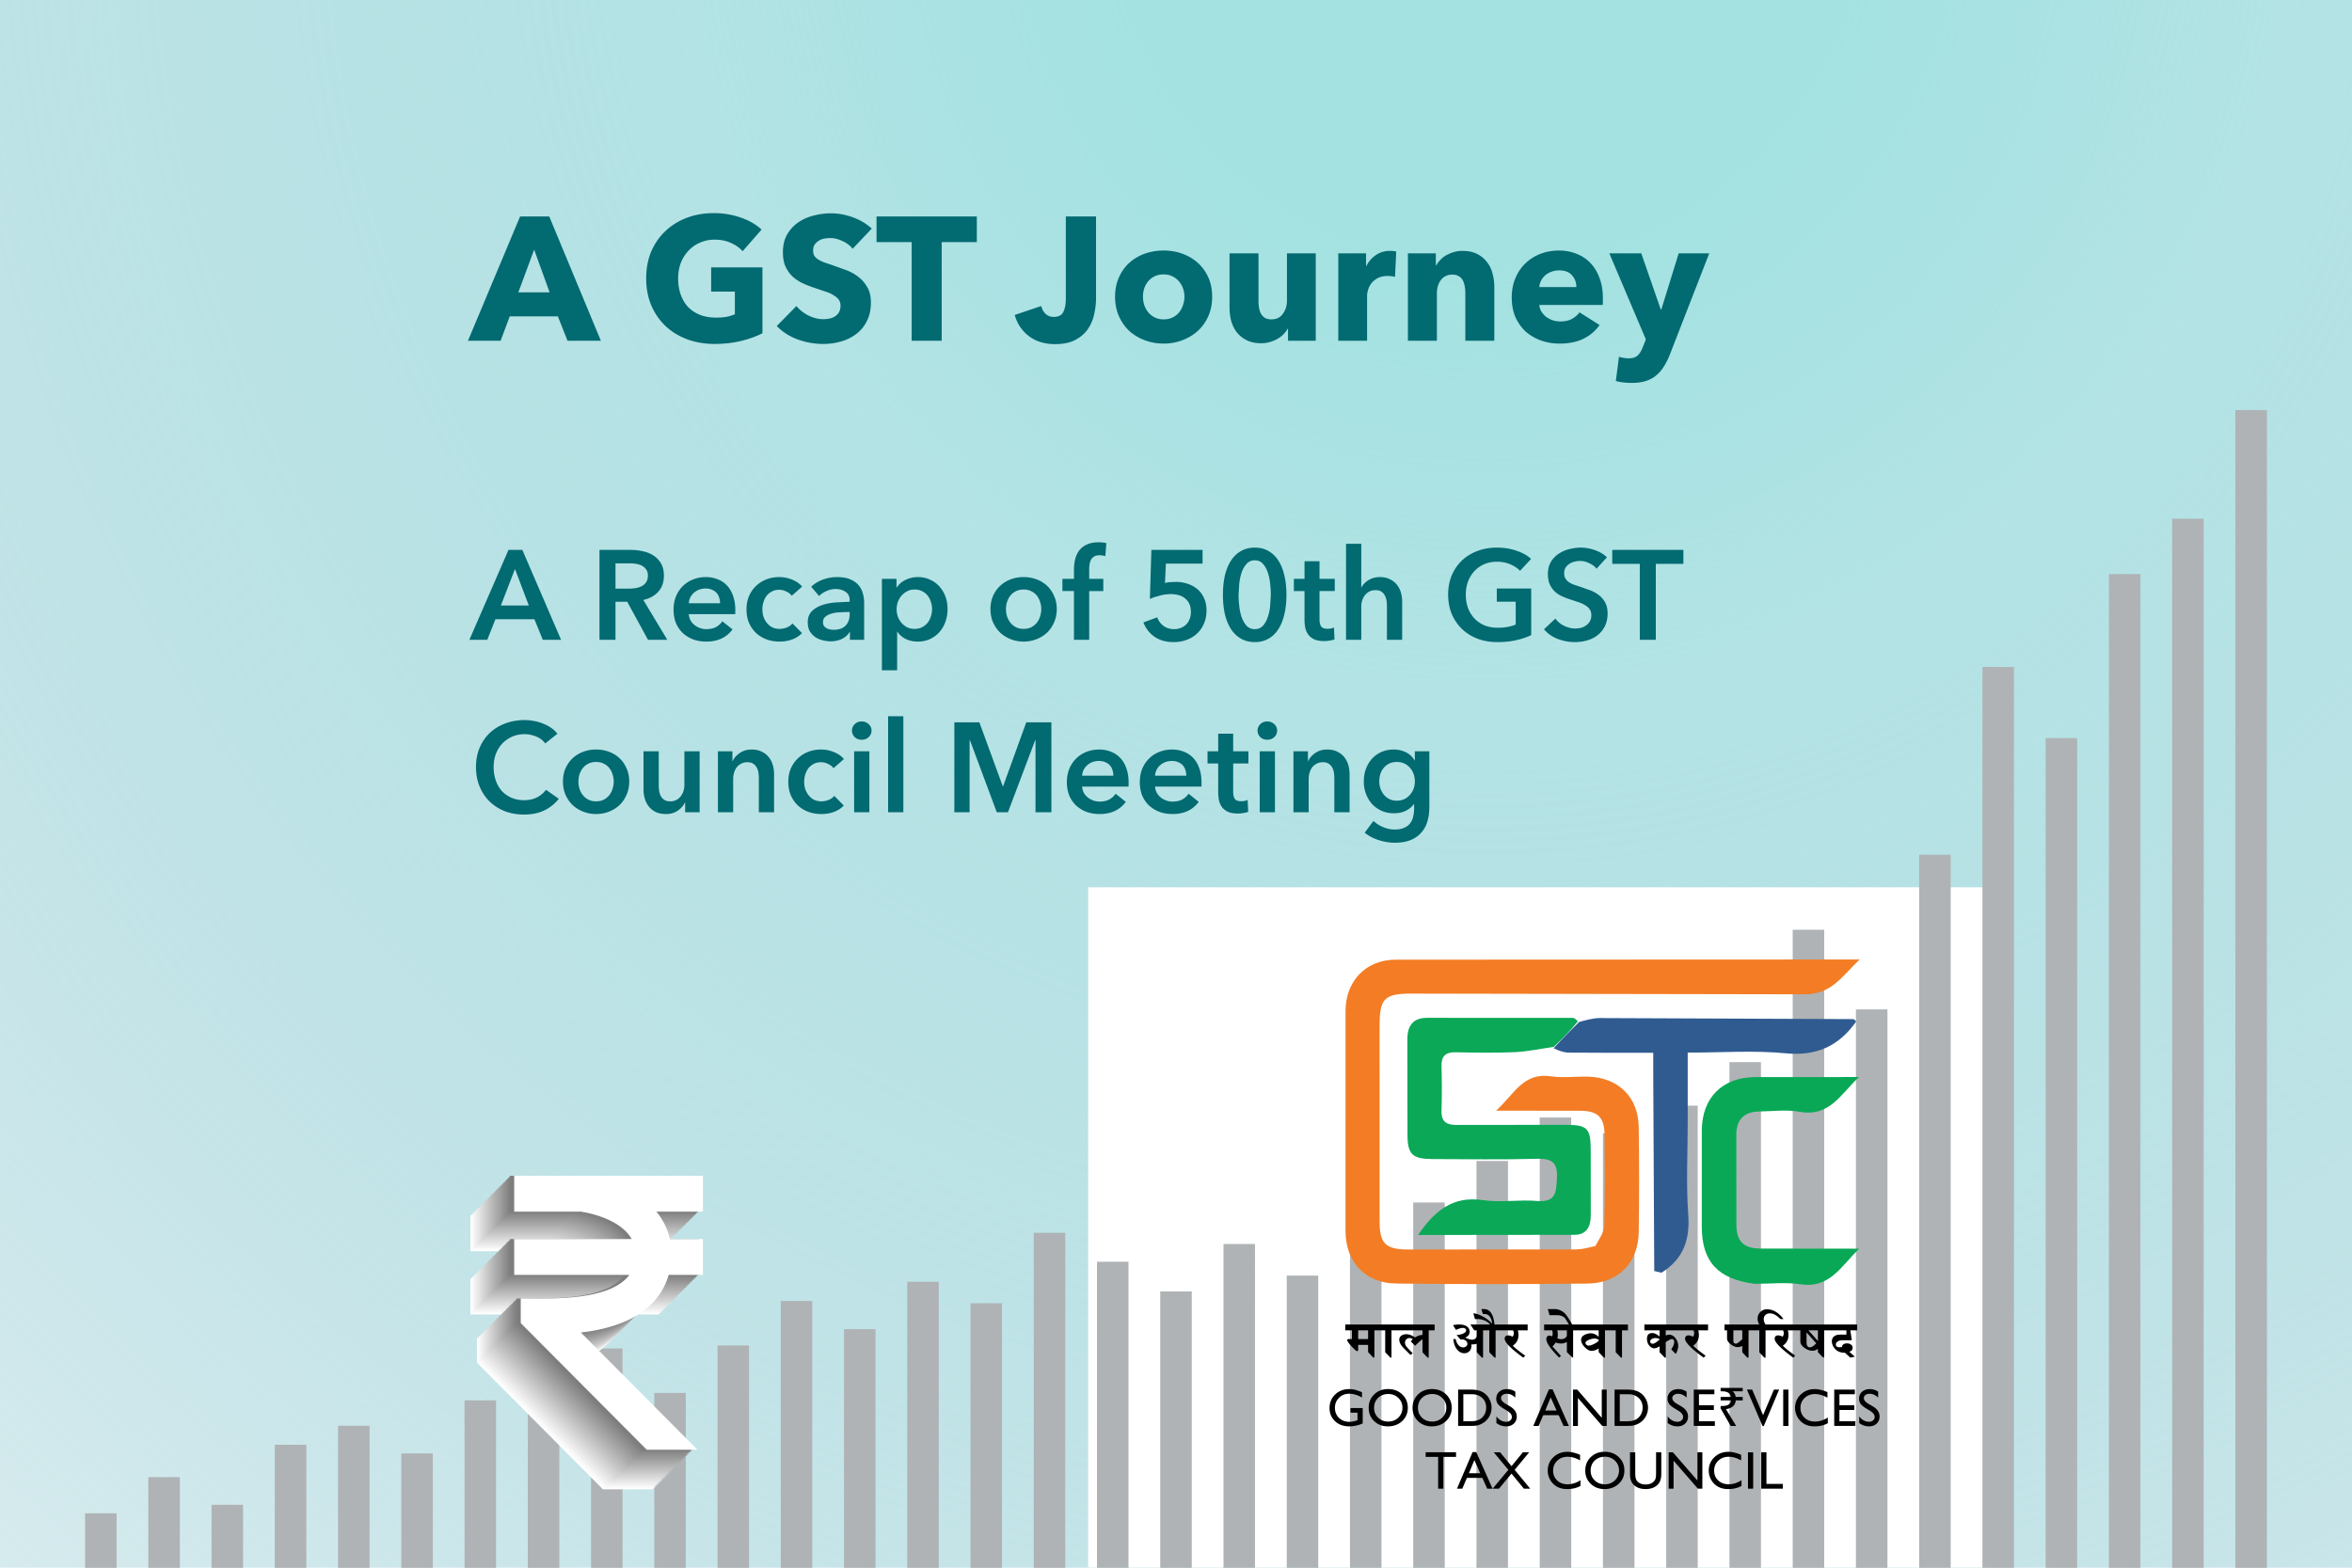 <svg xmlns="http://www.w3.org/2000/svg" xmlns:xlink="http://www.w3.org/1999/xlink" width="750" height="500" fill="none" xmlns:v="https://vecta.io/nano"><g clip-path="url(#C)"><path fill="#fff" d="M0 0h750v500H0z"/><path d="M750 0H0V500H750V0Z" fill="url(#B)"/><g filter="url(#A)"><path fill="#fff" d="M347 283h288v220H347z"/></g><g style="mix-blend-mode:color-burn" fill="#afb3b5"><path d="M37.179 482.658H27.131v17.373h10.048v-17.373zm20.167-11.539H47.298v28.913h10.048v-28.913zm20.168 8.824H67.466v20.09h10.048v-20.09zm20.167-19.146H87.633v39.235h10.048v-39.235zm20.167-6.065H107.8v45.3h10.048v-45.3zm20.168 8.825h-10.048v36.476h10.048v-36.476zm20.167-16.942h-10.048v53.416h10.048v-53.416zm20.167-8.898h-10.047v62.316h10.047v-62.316zm20.167-7.645H188.47v69.959h10.047v-69.959zm20.168 14.182h-10.048v55.778h10.048v-55.778zm20.167-15.125h-10.047v70.903h10.047v-70.903zm20.168-14.182h-10.048v85.084h10.048v-85.084zm20.168 8.981H269.14v76.103h10.048v-76.103zm20.167-15.125h-10.048v91.23h10.048v-91.23zm20.167 6.853h-10.048v84.375h10.048v-84.375zm20.168-22.453h-10.048v106.829h10.048V393.203zm20.167 9.219h-10.048v97.61h10.048v-97.61zm20.167 9.453h-10.048v88.156h10.048v-88.156zm20.167-15.125h-10.047v103.282h10.047V396.75zm20.168 10.084h-10.048v93.198h10.048v-93.198zm20.167-11.977h-10.047v105.174h10.047V394.857zm20.167-11.343h-10.047v116.517h10.047V383.514zm20.168-13.235h-10.048v129.753h10.048V370.279zm20.167-13.865H490.98v143.619h10.048V356.414zm20.168 5.041h-10.048v138.577h10.048V361.455zm20.167-8.824h-10.048v147.4h10.048v-147.4zm20.167-13.865h-10.048v161.265h10.048V338.766zm20.168-42.227H571.65v203.492h10.048V296.539zm20.167 25.406h-10.048v178.087h10.048V321.945zm20.168-49.355h-10.048v227.442h10.048V272.59zm20.167-59.873h-10.048v287.316H642.2V212.717zm20.167 22.687h-10.048v264.627h10.048V235.404zm20.168-52.31h-10.048v316.937h10.048V183.094zm20.167-17.647h-10.048v334.585h10.048V165.447zm20.168-34.664h-10.048v369.249h10.048V130.783z"/></g><path d="M508.717 397.418c1.24-2.322 2.787-4.375 2.843-6.467.262-9.732.183-19.476.08-29.215-.058-5.387-2.141-7.406-7.659-7.472l-26.9-.026c5.826-5.325 8.666-12.256 17.428-10.962 3.884.574 7.924.009 11.889.115 9.584.256 15.985 6.439 16.147 15.964.191 11.179.162 22.366.012 33.546-.131 9.78-6.431 16.368-16.297 16.48-20.378.23-40.762.249-61.139-.015-9.8-.127-16.027-6.882-16.058-16.692l.005-70.34c.04-9.422 6.503-16.228 15.922-16.253l148.01-.062c-5.776 5.478-8.95 11.215-17.831 11.107l-124.986-.223c-8.793.001-10.264 1.501-10.266 10.417l.006 62.224c.007 7.055 1.882 8.954 9.019 8.972l53.566-.024c1.944-.007 3.886-.536 6.209-1.074z" fill="#f37c24"/><path d="M495.491 333.882c-4.145.588-8.275 1.498-12.437 1.689-6.297.289-12.618.162-18.926.046-3.244-.06-4.557 1.279-4.463 4.508.135 4.683.153 9.377-.003 14.059-.12 3.627 1.601 4.641 4.953 4.607l34.614-.038c6.876.013 7.976 1.07 8.011 7.739l.019 21.093c.022 3.565-1.313 6.223-5.131 6.251l-49.939.053c5.239-7.642 10.997-12.553 20.669-11.111 5.644.841 11.549-.236 17.275.26 5.974.519 6.096-2.697 6.342-7.208.287-5.248-1.751-6.385-6.557-6.249-10.989.311-21.992.119-32.989.09-6.58-.017-8.088-1.449-8.116-7.789l-.038-30.287c-.035-4.366 1.738-6.956 6.282-6.968l46.512.022c.461.001.922.424 1.584 1.094-2.42 3.009-5.041 5.574-7.662 8.139z" fill="#0aa857"/><path d="M495.434 334.325c2.678-3.009 5.299-5.574 8.136-8.396 2.326-.596 4.435-1.222 6.545-1.226l80.913.332c.558.332.853.71.853.71-.088.157-.161.325-.267.47-5.513 7.544-12.513 10.653-22.19 9.724-10.137-.974-20.441-.218-31.25-.218v21.939c0 9.911-.54 19.861.17 29.722.571 7.927-1.442 14.033-8.487 18.527-1.149-.217-1.753-.372-2.357-.526l-.321-62.656-.001-6.958c-9.333 0-18.12.05-26.905-.045-1.635-.018-3.264-.622-4.839-1.399z" fill="#305b91"/><path d="M559.553 409.464c-11.79-1.496-16.858-7.079-16.895-18.181l.013-30.831c.093-10.36 6.558-16.835 16.904-16.925l33.199-.02c-5.988 5.694-9.449 12.776-18.85 11.094-4.192-.75-8.632-.171-12.958-.102-4.832.076-7.29 2.606-7.299 7.439l.023 28.667c.059 5.329 2.254 7.55 7.606 7.612l31.558.034c-5.967 5.813-9.447 12.786-18.771 11.35-4.579-.706-9.356-.125-14.53-.137z" fill="#09a856"/><g fill="#000"><path d="M440.148 422.44v1.868h-1.884v8.666h-.374l-1.635-1.727v-2.299h-3.163v1.519c0 .304-.113.456-.34.456-.255-.005-.844-.509-1.768-1.51s-1.389-1.672-1.395-2.009c0-.216.189-.324.565-.324h.954v-2.772h-2.125v-1.868h11.165zm-3.893 1.868h-3.163v2.772h3.163v-2.772zm9.347-1.868v1.868h-1.893v8.699h-.324l-1.677-1.727v-6.972h-1.734v-1.868h5.628zm11.87 0v1.868h-1.893v8.682h-.357l-1.627-1.693v-4.167c-.537.354-1.314 1.051-2.332 2.092l-1.411-1.411.664-.665c-.321-.26-.667-.39-1.038-.39a1.42 1.42 0 0 0-1.029.432c-.288.288-.432.631-.432 1.029.006.255.08.548.224.88s.891 1.168 2.241 2.524l-.713.523-1.959-1.968c-.604-.603-1.024-1.137-1.262-1.602-.233-.47-.349-.905-.349-1.303 0-.52.213-.938.639-1.253.426-.321.972-.482 1.636-.482.83 0 1.748.34 2.755 1.021.836-.526 1.625-.788 2.366-.788v-1.461h-8.176v-1.868h12.053zm21.324 0v1.868h-1.884v8.699h-.324l-1.685-1.727v-6.972h-1.984v8.699h-.381l-1.627-1.727v-2.689c-.454.138-1.032.207-1.735.207a3.84 3.84 0 0 1 .025.424c0 .73-.216 1.308-.648 1.735-.426.426-.96.641-1.602.647-.896 0-1.677-.407-2.341-1.22-.658-.819-1.051-1.92-1.178-3.304h.763c.139.791.429 1.431.872 1.918s.941.733 1.494.738a1.5 1.5 0 0 0 .955-.332c.271-.221.404-.473.398-.755.006-.426-.16-.772-.498-1.038-.332-.271-.75-.406-1.253-.406-.144 0-.291.011-.44.033l-1.254-1.453c.941-.066 1.685-.238 2.233-.514s.822-.598.822-.963c0-.211-.094-.393-.282-.548s-.44-.233-.756-.233c-.575 0-1.306.216-2.191.648l-.955-1.494c.443-.161 1.107-.241 1.993-.241 1.034 0 1.842.207 2.423.622.587.416.877.972.872 1.669 0 .869-.47 1.5-1.411 1.893.99.442 1.693.664 2.108.664.498 0 .886-.125 1.162-.374.283-.254.424-.595.424-1.021v-1.585h-.797l-1.245-1.868h6.325c-1.074-1.162-2.468-1.743-4.184-1.743l-.672.033-.523-1.876c.946.105 1.981.465 3.104 1.079 1.129.614 2.103 1.37 2.922 2.266-.293-2.069-1.106-3.104-2.44-3.104-.205 0-.387.011-.548.033l-.465-1.602h.847c1.892 0 2.996 1.638 3.312 4.914h2.249zm8.343 0v1.868h-3.13c.133.464.199.965.199 1.502 0 1.455-.605 2.587-1.817 3.395.868.852 2.191 1.912 3.967 3.179l-.63.623c-3.946-2.878-5.919-4.881-5.919-6.01 0-.725.374-1.087 1.121-1.087.365 0 .841.141 1.427.423.238-.409.357-.783.357-1.121 0-.265-.077-.567-.232-.904h-3.86v-1.868h8.517zm16.377 0v1.868h-1.884v8.649h-.257l-1.735-1.71v-3.229c-.681.327-1.287.49-1.818.49-.559 0-1.148-.108-1.768-.324-.194.354-.529.769-1.005 1.245l2.723 3.055-.614.49c-2.717-2.734-4.076-4.699-4.076-5.894 0-.321.091-.584.274-.788.188-.211.407-.316.656-.316.243 0 .561.08.954.241.1-.388.15-.717.15-.988s-.05-.578-.15-.921h-2.581v-1.868h7.927l-1.237-1.992c-.188-.255-.509-.482-.963-.681s-1.004-.299-1.652-.299h-2.349l-.548-1.942h2.408c.431 0 .935.122 1.51.365s1.093.587 1.553 1.046 1.225 1.621 2.299 3.503h2.183zm-3.876 3.685v-1.817h-3.072c.122.476.183.935.183 1.378 0 .398-.05.783-.149 1.153.437.183.849.274 1.236.274.803 0 1.403-.329 1.802-.988zm14.036-3.685v1.868h-1.884v8.699h-.357l-1.652-1.777v-1.153c-.752.509-1.513.763-2.283.763-.697 0-1.424-.398-2.183-1.195-.752-.802-1.129-1.566-1.129-2.291 0-.659.327-1.173.98-1.544a4.26 4.26 0 0 1 2.15-.564c.835 0 1.657.373 2.465 1.12v-2.058h-6.441v-1.868h10.334zm-3.893 5.171v-.323c-.454-.249-.896-.374-1.328-.374-.509-.005-1.115.138-1.818.432s-1.054.6-1.054.921c0 .205.091.407.274.606a.92.92 0 0 0 .697.299c.46 0 1.041-.174 1.743-.523.709-.349 1.204-.695 1.486-1.038zm9.33-5.171v1.868h-1.892v8.699h-.324l-1.677-1.727v-6.972h-1.735v-1.868h5.628zm17.208 0v1.868h-5.113v1.651a2.14 2.14 0 0 1 1.037-.257c.819 0 1.505.382 2.059 1.146s.83 1.56.83 2.39c0 .869-.26 1.732-.78 2.59l-1.428-1.469c.625-.908.938-1.682.938-2.324s-.258-.955-.772-.955c-.305 0-.933.318-1.884.955v4.988h-.341l-1.668-1.743v-1.884c-.692.426-1.251.639-1.677.639-.592 0-1.129-.29-1.61-.871s-.723-1.298-.723-2.15c0-1.234.562-1.851 1.686-1.851.697 0 1.472.373 2.324 1.12v-1.975h-4.84v-1.868h11.962zm-7.122 4.781v-.158c-.487-.204-.916-.307-1.287-.307-.426 0-.816.097-1.17.291s-.532.47-.532.83c0 .194.072.36.216.498.15.133.332.199.548.199.526 0 1.267-.451 2.225-1.353zm15.464-4.781v1.868h-3.129c.133.464.199.965.199 1.502 0 1.455-.606 2.587-1.818 3.395.869.852 2.191 1.912 3.968 3.179l-.631.623c-3.946-2.878-5.919-4.881-5.919-6.01 0-.725.374-1.087 1.121-1.087.365 0 .841.141 1.428.423.238-.409.357-.783.357-1.121 0-.265-.078-.567-.233-.904h-3.86v-1.868h8.517zm14.8 0v1.868h-1.892v8.699h-.39l-1.611-1.71v-2.026c-.448.25-.918.374-1.411.374-.736 0-1.491-.299-2.266-.896-.775-.604-1.165-1.21-1.17-1.818v-2.623h-.814v-1.868h9.554zm-3.893 4.69v-2.822h-2.839v3.229c0 .669.266 1.004.797 1.004.139 0 .307-.05.507-.149s.711-.521 1.535-1.262zm9.33-4.69v1.868h-1.909v8.699h-.39l-1.594-1.694v-7.005h-1.735v-1.868h1.735c-.365-.603-.548-1.22-.548-1.851.006-.83.291-1.536.855-2.117s1.27-.88 2.117-.88c1.954 0 3.722 1.038 5.304 3.113h-1.012c-1.168-1.217-2.275-1.823-3.321-1.818-.597 0-1.079.169-1.444.507s-.54.774-.54 1.311c0 .581.191 1.159.573 1.735h1.909zm8.334 0v1.868h-3.129c.133.464.199.965.199 1.502 0 1.455-.606 2.587-1.818 3.395.869.852 2.192 1.912 3.968 3.179l-.631.623c-3.945-2.878-5.918-4.881-5.918-6.01 0-.725.373-1.087 1.12-1.087.366 0 .842.141 1.428.423.238-.409.357-.783.357-1.121 0-.265-.077-.567-.232-.904h-3.86v-1.868h8.516zm10.335 0v1.868h-1.868v8.632h-.373l-1.636-1.66v-1.054c-.603.387-1.178.581-1.726.581-.83 0-1.685-.307-2.565-.921-.874-.62-1.312-1.317-1.312-2.092v-3.486h-1.037v-1.868h10.517zm-3.877 1.868h-3.021l3.021 3.386v-3.386zm-.539 4.117l-3.08-3.453v3.195c0 1.035.363 1.553 1.088 1.553.547 0 1.212-.432 1.992-1.295zm13.065-5.985v1.868h-2.183l.465 3.162h-3.063c-.559 0-1.038.127-1.436.382-.393.249-.589.559-.589.93 0 .608.381.913 1.145.913.249 0 .526-.033.83-.1 0-.337.141-.611.424-.822s.666-.315 1.137-.315c.548 0 .988.138 1.32.415.337.271.506.592.506.963 0 .625-.351 1.057-1.054 1.295l1.751 1.577-1.436.299-1.726-1.561c-1.356 0-2.391-.393-3.105-1.178-.708-.792-1.062-1.622-1.062-2.491 0-.625.224-1.131.672-1.519s1.074-.589 1.876-.589h2.092v-1.361h-5.387v-1.868h8.823z"/><path d="M430.642 449.08h3.893v4.914c-1.428.62-2.844.93-4.25.93-1.92 0-3.456-.559-4.607-1.677-1.145-1.123-1.718-2.507-1.718-4.15 0-1.732.595-3.174 1.785-4.325s2.681-1.727 4.474-1.727a7.77 7.77 0 0 1 1.859.216c.587.139 1.328.396 2.225.772v1.694c-1.384-.803-2.756-1.204-4.117-1.204-1.268 0-2.336.432-3.205 1.295s-1.303 1.923-1.303 3.179c0 1.317.435 2.393 1.303 3.229s1.987 1.253 3.354 1.253c.664 0 1.458-.152 2.382-.456l.158-.05v-2.415h-2.233v-1.478zm12.011-6.051c1.793 0 3.285.567 4.474 1.701 1.196 1.135 1.793 2.557 1.793 4.267s-.603 3.127-1.809 4.25c-1.201 1.118-2.717 1.677-4.549 1.677-1.749 0-3.207-.559-4.374-1.677s-1.744-2.529-1.744-4.217c0-1.732.587-3.165 1.76-4.3s2.656-1.701 4.449-1.701zm.067 1.577c-1.328 0-2.421.415-3.279 1.245-.852.83-1.278 1.89-1.278 3.179 0 1.251.428 2.291 1.286 3.121s1.932 1.245 3.221 1.245c1.295 0 2.374-.423 3.237-1.27.869-.846 1.303-1.9 1.303-3.162 0-1.229-.434-2.261-1.303-3.096-.863-.841-1.926-1.262-3.187-1.262zm13.928-1.577c1.793 0 3.285.567 4.475 1.701s1.793 2.557 1.793 4.267-.604 3.127-1.81 4.25-2.717 1.677-4.549 1.677c-1.749 0-3.207-.559-4.374-1.677-1.162-1.123-1.744-2.529-1.744-4.217 0-1.732.587-3.165 1.76-4.3s2.656-1.701 4.449-1.701zm.067 1.577c-1.328 0-2.421.415-3.279 1.245-.852.83-1.278 1.89-1.278 3.179 0 1.251.429 2.291 1.286 3.121s1.932 1.245 3.221 1.245c1.295 0 2.374-.423 3.237-1.27.869-.846 1.304-1.9 1.304-3.162a4.12 4.12 0 0 0-1.304-3.096c-.863-.841-1.925-1.262-3.187-1.262zm8.251 10.168v-11.579h3.909c1.578 0 2.826.238 3.744.714a5.33 5.33 0 0 1 2.192 2.083c.542.919.813 1.92.813 3.005 0 .775-.149 1.516-.448 2.225a5.61 5.61 0 0 1-1.279 1.867c-.564.554-1.22.972-1.967 1.254a6.03 6.03 0 0 1-1.203.348c-.366.056-1.063.083-2.092.083h-3.669zm3.735-10.102h-2.075v8.625h2.125c.83 0 1.475-.055 1.934-.166s.841-.26 1.146-.432c.309-.177.592-.393.846-.647.819-.83 1.229-1.879 1.229-3.146 0-1.245-.421-2.261-1.262-3.047a4.01 4.01 0 0 0-1.071-.722c-.398-.188-.777-.312-1.137-.373s-.938-.092-1.735-.092zm11.87 5.255l-1.261-.764c-.792-.481-1.356-.955-1.694-1.419-.332-.471-.498-1.01-.498-1.619 0-.913.316-1.655.946-2.225.637-.57 1.461-.855 2.474-.855.969 0 1.857.272 2.665.814v1.884c-.836-.802-1.735-1.203-2.698-1.203-.542 0-.988.127-1.337.381s-.522.57-.522.963c0 .349.127.675.381.98s.667.622 1.237.954l1.27.747c1.417.842 2.125 1.915 2.125 3.221 0 .93-.312 1.685-.938 2.266-.62.581-1.428.872-2.424.872a5.11 5.11 0 0 1-3.129-1.054v-2.109c.896 1.135 1.934 1.702 3.113 1.702.52 0 .952-.144 1.295-.432s.523-.658.523-1.095c0-.709-.509-1.378-1.528-2.009zm13.348-6.799h1.17l5.188 11.663h-1.701l-1.544-3.437h-4.931l-1.461 3.437h-1.702l4.981-11.663zm2.432 6.749l-1.868-4.2-1.734 4.2h3.602zm14.419-6.682h1.577v11.596h-1.428l-7.753-8.923v8.923h-1.561v-11.596h1.345l7.82 8.998v-8.998zm4.084 11.579v-11.579h3.909c1.577 0 2.825.238 3.744.714.918.47 1.649 1.165 2.191 2.083a5.8 5.8 0 0 1 .814 3.005c0 .775-.15 1.516-.449 2.225a5.59 5.59 0 0 1-1.278 1.867c-.564.554-1.22.972-1.967 1.254-.437.171-.839.288-1.204.348s-1.062.083-2.092.083h-3.668zm3.735-10.102h-2.075v8.625h2.125c.83 0 1.474-.055 1.934-.166s.841-.26 1.145-.432a4.02 4.02 0 0 0 .847-.647c.819-.83 1.228-1.879 1.228-3.146 0-1.245-.42-2.261-1.261-3.047a4.01 4.01 0 0 0-1.071-.722 4.42 4.42 0 0 0-1.137-.373c-.36-.061-.938-.092-1.735-.092zm16.601 5.255l-1.261-.764c-.792-.481-1.356-.955-1.694-1.419-.332-.471-.498-1.01-.498-1.619 0-.913.316-1.655.947-2.225.636-.57 1.461-.855 2.473-.855.969 0 1.857.272 2.665.814v1.884c-.836-.802-1.735-1.203-2.698-1.203-.542 0-.988.127-1.336.381s-.523.57-.523.963c0 .349.127.675.381.98s.667.622 1.237.954l1.27.747c1.417.842 2.125 1.915 2.125 3.221 0 .93-.312 1.685-.938 2.266-.619.581-1.427.872-2.423.872-1.146 0-2.189-.352-3.13-1.054v-2.109c.897 1.135 1.934 1.702 3.113 1.702.52 0 .952-.144 1.295-.432s.523-.658.523-1.095c0-.709-.509-1.378-1.528-2.009zm4.914-6.732h6.575v1.477h-4.914v3.536h4.748v1.486h-4.748v3.603h5.071v1.477h-6.732v-11.579zm11.778 11.596l-3.213-5.61v-.748h.374c.601 0 1.105-.057 1.513-.17.42-.113.748-.3.986-.561s.38-.618.425-1.071h-3.298v-1.088h3.281c-.079-.419-.238-.759-.476-1.02-.238-.272-.561-.47-.969-.595-.396-.125-.884-.187-1.462-.187h-.374v-1.088h7.038v1.088h-3.213a2.78 2.78 0 0 1 .646.765 2.65 2.65 0 0 1 .323 1.037h2.244v1.088h-2.21c-.079.827-.396 1.473-.952 1.938-.544.453-1.269.742-2.176.867l3.247 5.355h-1.734zm13.789-11.596h1.652l-4.898 11.646h-.373l-4.997-11.646h1.668l3.486 8.143 3.462-8.143zm2.955 0h1.66v11.596h-1.66v-11.596zm14.228 8.907v1.826c-1.218.664-2.624.996-4.217.996-1.295 0-2.394-.26-3.296-.78s-1.616-1.237-2.141-2.15-.789-1.901-.789-2.964c0-1.688.601-3.107 1.801-4.258 1.207-1.151 2.693-1.727 4.458-1.727 1.217 0 2.57.319 4.059.955v1.785c-1.356-.775-2.681-1.162-3.976-1.162-1.328 0-2.432.42-3.312 1.261-.874.836-1.312 1.885-1.312 3.146 0 1.273.432 2.319 1.295 3.138s1.968 1.228 3.312 1.228c1.406 0 2.778-.431 4.118-1.294zm2.042-8.907h6.574v1.477h-4.914v3.536h4.748v1.486h-4.748v3.603h5.071v1.477h-6.731v-11.579zm11.372 6.732l-1.262-.764c-.791-.481-1.356-.955-1.694-1.419-.332-.471-.498-1.01-.498-1.619 0-.913.316-1.655.947-2.225.636-.57 1.461-.855 2.473-.855.969 0 1.857.272 2.665.814v1.884c-.836-.802-1.735-1.203-2.698-1.203-.542 0-.988.127-1.336.381s-.523.57-.523.963c0 .349.127.675.382.98s.666.622 1.236.954l1.27.747c1.417.842 2.125 1.915 2.125 3.221 0 .93-.312 1.685-.938 2.266-.619.581-1.427.872-2.423.872-1.146 0-2.189-.352-3.13-1.054v-2.109c.897 1.135 1.934 1.702 3.113 1.702.52 0 .952-.144 1.295-.432a1.37 1.37 0 0 0 .523-1.095c0-.709-.509-1.378-1.527-2.009zm-141.653 13.251h9.687v1.478h-4.043v10.135h-1.668v-10.135h-3.976v-1.478zm14.966-.05h1.17l5.188 11.663h-1.701l-1.544-3.437h-4.931l-1.461 3.437h-1.701l4.98-11.663zm2.432 6.749l-1.867-4.2-1.735 4.2h3.602zm13.597-6.682h2.009l-4.624 5.595 4.947 6.001h-2.008l-3.943-4.798-3.993 4.798h-2.025l4.997-6.001-4.64-5.595h2.025l3.636 4.424 3.619-4.424zm18.369 8.907v1.826c-1.217.664-2.623.996-4.216.996-1.295 0-2.394-.26-3.296-.78s-1.616-1.237-2.141-2.15-.789-1.901-.789-2.964c0-1.688.601-3.107 1.801-4.258 1.207-1.151 2.693-1.727 4.458-1.727 1.217 0 2.57.319 4.059.955v1.785c-1.356-.775-2.681-1.162-3.976-1.162-1.328 0-2.432.42-3.312 1.261-.874.836-1.312 1.885-1.312 3.146 0 1.273.432 2.319 1.295 3.138s1.968 1.228 3.312 1.228c1.406 0 2.778-.431 4.117-1.294zm7.737-9.073c1.793 0 3.284.567 4.474 1.701s1.793 2.557 1.793 4.267-.603 3.127-1.81 4.25c-1.201 1.118-2.717 1.677-4.548 1.677-1.749 0-3.207-.559-4.375-1.677-1.162-1.123-1.743-2.529-1.743-4.217 0-1.732.586-3.165 1.76-4.3s2.656-1.701 4.449-1.701zm.066 1.577c-1.328 0-2.421.415-3.279 1.245-.852.83-1.278 1.89-1.278 3.179 0 1.251.429 2.291 1.287 3.121s1.931 1.245 3.22 1.245c1.295 0 2.374-.423 3.238-1.27s1.303-1.9 1.303-3.162c0-1.229-.434-2.261-1.303-3.096-.864-.841-1.926-1.262-3.188-1.262zm16.303-1.411h1.668v6.582c0 .891-.066 1.564-.199 2.017-.127.454-.288.833-.481 1.138a3.57 3.57 0 0 1-.698.805c-.918.791-2.119 1.187-3.602 1.187-1.511 0-2.723-.393-3.636-1.179-.276-.243-.512-.515-.705-.813-.189-.305-.346-.675-.474-1.113-.121-.437-.182-1.123-.182-2.058v-6.566h1.668v6.582c0 1.091.125 1.849.374 2.275s.628.769 1.137 1.029 1.11.382 1.801.382c.985 0 1.788-.257 2.408-.772.326-.277.561-.603.705-.98s.216-1.021.216-1.934v-6.582zm13.182 0h1.577v11.596h-1.428l-7.753-8.923v8.923h-1.56v-11.596h1.344l7.82 8.998v-8.998zm14.061 8.907v1.826c-1.217.664-2.623.996-4.217.996-1.295 0-2.393-.26-3.295-.78s-1.616-1.237-2.142-2.15-.788-1.901-.788-2.964a5.66 5.66 0 0 1 1.801-4.258c1.206-1.151 2.692-1.727 4.458-1.727 1.217 0 2.57.319 4.059.955v1.785c-1.356-.775-2.682-1.162-3.976-1.162-1.329 0-2.433.42-3.312 1.261s-1.312 1.885-1.312 3.146c0 1.273.432 2.319 1.295 3.138s1.967 1.228 3.312 1.228c1.406 0 2.778-.431 4.117-1.294zm2.059-8.907h1.66v11.596h-1.66v-11.596zm4.233 0h1.66v10.085h5.221v1.511h-6.881v-11.596z"/></g><g fill="#026a71"><path d="M180.968 108.688l-3.08-7.785h-15.344l-2.912 7.785h-10.416l16.632-39.648h9.296l16.464 39.649h-10.64zm-10.64-29.064l-5.04 13.608h9.968l-4.928-13.608zm72.797 26.655c-1.942 1.008-4.219 1.83-6.832 2.465-2.576.634-5.395.952-8.456.952-3.174 0-6.104-.504-8.792-1.513-2.651-1.008-4.947-2.426-6.888-4.256-1.904-1.829-3.398-4.013-4.48-6.552-1.083-2.576-1.624-5.432-1.624-8.568 0-3.173.541-6.048 1.624-8.624 1.12-2.576 2.65-4.76 4.592-6.552 1.941-1.829 4.218-3.229 6.832-4.2s5.432-1.456 8.456-1.456c3.136 0 6.048.485 8.736 1.456 2.688.933 4.872 2.203 6.552 3.808l-6.048 6.888c-.934-1.083-2.166-1.96-3.696-2.632-1.531-.709-3.267-1.064-5.208-1.064-1.68 0-3.23.317-4.648.952-1.419.597-2.651 1.456-3.696 2.576-1.046 1.083-1.867 2.389-2.464 3.92-.56 1.493-.84 3.136-.84 4.928 0 1.829.261 3.509.784 5.04s1.288 2.856 2.296 3.976c1.045 1.083 2.314 1.941 3.808 2.576 1.53.598 3.266.897 5.208.897 1.12 0 2.184-.075 3.192-.225 1.008-.186 1.941-.466 2.8-.84v-7.224h-7.56V85.28h16.352v20.999zm28.759-26.935c-.822-1.045-1.904-1.867-3.248-2.464-1.307-.635-2.576-.952-3.808-.952-.635 0-1.288.056-1.96.168-.635.112-1.214.336-1.736.672-.523.299-.971.709-1.344 1.232-.336.485-.504 1.12-.504 1.904 0 .672.13 1.232.392 1.68.298.448.709.84 1.232 1.176.56.336 1.213.653 1.96.952l2.52.84 4.2 1.512c1.456.523 2.781 1.232 3.976 2.128s2.184 2.016 2.968 3.36c.784 1.307 1.176 2.949 1.176 4.928 0 2.277-.43 4.255-1.288 5.936-.822 1.643-1.942 3.006-3.36 4.088s-3.043 1.886-4.872 2.409-3.715.784-5.656.784c-2.838 0-5.582-.486-8.232-1.457-2.651-1.008-4.854-2.426-6.608-4.256l6.272-6.383c.97 1.195 2.24 2.203 3.808 3.023 1.605.784 3.192 1.176 4.76 1.176.709 0 1.4-.074 2.072-.224s1.25-.392 1.736-.728a3.57 3.57 0 0 0 1.232-1.343c.298-.56.448-1.232.448-2.016 0-.747-.187-1.381-.56-1.904s-.915-.989-1.624-1.4c-.672-.448-1.531-.84-2.576-1.176l-3.472-1.176a35.33 35.33 0 0 1-3.752-1.456 13.54 13.54 0 0 1-3.248-2.128c-.934-.896-1.699-1.96-2.296-3.192-.56-1.269-.84-2.8-.84-4.592 0-2.203.448-4.088 1.344-5.656s2.072-2.856 3.528-3.864 3.098-1.736 4.928-2.184a21.53 21.53 0 0 1 5.544-.728c2.24 0 4.517.411 6.832 1.232 2.352.821 4.405 2.035 6.16 3.64l-6.104 6.44zm28.399-2.128v31.472h-9.576V77.216h-11.2V69.04h31.976v8.176h-11.2zm49.219 17.92c0 1.568-.186 3.211-.56 4.928-.336 1.718-.989 3.304-1.96 4.76-.933 1.419-2.258 2.595-3.976 3.528-1.68.934-3.864 1.401-6.552 1.401-3.36 0-6.16-.859-8.4-2.577-2.24-1.754-3.733-3.994-4.48-6.719l8.456-2.856c.262 1.045.728 1.885 1.4 2.519.71.635 1.568.952 2.576.952 1.568 0 2.595-.541 3.08-1.623.523-1.083.784-2.501.784-4.256V69.04h9.632v26.096zm37.033-.504c0 2.277-.411 4.349-1.232 6.215-.822 1.83-1.942 3.398-3.36 4.704-1.419 1.27-3.062 2.259-4.928 2.968s-3.864 1.065-5.992 1.065c-2.091 0-4.088-.355-5.992-1.065-1.867-.709-3.51-1.698-4.928-2.968-1.382-1.306-2.483-2.874-3.304-4.704-.822-1.866-1.232-3.938-1.232-6.215s.41-4.331 1.232-6.16 1.922-3.379 3.304-4.648c1.418-1.269 3.061-2.24 4.928-2.912 1.904-.672 3.901-1.008 5.992-1.008 2.128 0 4.125.336 5.992 1.008s3.509 1.643 4.928 2.912 2.538 2.819 3.36 4.648 1.232 3.883 1.232 6.16zm-8.848 0c0-.896-.15-1.773-.448-2.632s-.728-1.605-1.288-2.24c-.56-.672-1.251-1.213-2.072-1.624s-1.774-.616-2.856-.616-2.035.205-2.856.616-1.512.952-2.072 1.624c-.523.635-.934 1.381-1.232 2.24a8.97 8.97 0 0 0 0 5.264c.298.859.728 1.643 1.288 2.352.56.672 1.25 1.213 2.072 1.624s1.773.616 2.856.616 2.034-.205 2.856-.616 1.512-.952 2.072-1.624c.56-.709.97-1.493 1.232-2.352.298-.859.448-1.736.448-2.632zm33.031 14.057v-3.865h-.112c-.336.635-.784 1.232-1.344 1.792-.523.56-1.158 1.046-1.904 1.456-.71.411-1.512.747-2.408 1.009-.859.261-1.774.392-2.744.392-1.867 0-3.454-.336-4.76-1.009-1.27-.672-2.315-1.53-3.136-2.576-.784-1.082-1.363-2.296-1.736-3.64a17.7 17.7 0 0 1-.504-4.199V80.8h9.24v15.12c0 .784.056 1.531.168 2.24s.317 1.344.616 1.904c.336.56.765 1.008 1.288 1.344.522.299 1.213.448 2.072.448 1.605 0 2.818-.597 3.64-1.792.858-1.194 1.288-2.594 1.288-4.199V80.8h9.184v27.889h-8.848zm34.118-20.385c-.411-.112-.821-.187-1.232-.224a11.26 11.26 0 0 0-1.12-.056c-1.232 0-2.277.224-3.136.672-.821.448-1.493.989-2.016 1.624-.485.635-.84 1.325-1.064 2.072s-.336 1.4-.336 1.96v14.337h-9.184V80.8h8.848v4.032h.112c.709-1.419 1.717-2.576 3.024-3.472s2.819-1.344 4.536-1.344c.373 0 .728.019 1.064.056.373.037.672.093.896.168l-.392 8.064zm22.427 20.385V93.456c0-.784-.074-1.531-.224-2.24-.112-.709-.317-1.325-.616-1.848a3.06 3.06 0 0 0-1.288-1.288c-.522-.336-1.194-.504-2.016-.504s-1.549.168-2.184.504c-.597.299-1.101.728-1.512 1.288a6.4 6.4 0 0 0-.952 1.96c-.186.709-.28 1.456-.28 2.24v15.121h-9.24V80.8h8.904v3.864h.112c.336-.597.766-1.176 1.288-1.736.56-.597 1.195-1.101 1.904-1.512.747-.411 1.55-.747 2.408-1.008s1.774-.392 2.744-.392c1.867 0 3.454.336 4.76 1.008s2.352 1.549 3.136 2.632c.822 1.045 1.4 2.259 1.736 3.64.374 1.381.56 2.763.56 4.144v17.249h-9.24zm35.404-17.136c0-1.456-.467-2.707-1.4-3.752-.896-1.045-2.259-1.568-4.088-1.568-.896 0-1.717.149-2.464.448-.747.261-1.4.635-1.96 1.12s-1.008 1.064-1.344 1.736c-.336.635-.523 1.307-.56 2.016h11.816zm8.456 3.528v1.12c0 .373-.019.728-.056 1.064h-20.216c.075.784.299 1.493.672 2.128a7.19 7.19 0 0 0 1.512 1.68c.635.448 1.325.803 2.072 1.064a7.55 7.55 0 0 0 2.408.392c1.456 0 2.688-.261 3.696-.784 1.008-.56 1.829-1.269 2.464-2.127l6.384 4.032c-1.307 1.904-3.043 3.379-5.208 4.424-2.128 1.009-4.611 1.513-7.448 1.513-2.091 0-4.069-.318-5.936-.953-1.867-.672-3.509-1.624-4.928-2.856-1.381-1.269-2.483-2.818-3.304-4.648-.784-1.829-1.176-3.919-1.176-6.271 0-2.277.392-4.331 1.176-6.16.784-1.867 1.848-3.435 3.192-4.704 1.344-1.307 2.931-2.315 4.76-3.024s3.808-1.064 5.936-1.064c2.053 0 3.939.355 5.656 1.064 1.717.672 3.192 1.661 4.424 2.968s2.184 2.893 2.856 4.76c.709 1.867 1.064 3.995 1.064 6.384zm21.431 17.809c-.56 1.456-1.194 2.744-1.904 3.864-.672 1.157-1.493 2.128-2.464 2.912-.933.821-2.053 1.437-3.36 1.848-1.269.41-2.781.616-4.536.616-.858 0-1.754-.056-2.688-.168-.896-.112-1.68-.262-2.352-.448l1.008-7.728c.448.149.934.261 1.456.336.56.112 1.064.168 1.512.168 1.419 0 2.446-.336 3.08-1.008.635-.635 1.176-1.55 1.624-2.745l.896-2.296-11.648-27.44h10.192l6.216 17.92h.168l5.544-17.92h9.744l-12.488 32.089z"/><path d="M162.15 175.388h4.415l12.352 28.674h-5.832l-2.673-6.561h-12.433l-2.592 6.561h-5.711l12.474-28.674zm6.48 17.739l-4.414-11.664-4.496 11.664h8.91zm22.537-17.739h9.963c1.35 0 2.66.149 3.929.446 1.269.27 2.389.729 3.361 1.377.999.648 1.796 1.498 2.39 2.551s.891 2.336.891 3.848c0 2.079-.594 3.78-1.782 5.103-1.161 1.296-2.754 2.173-4.779 2.632l7.654 12.717h-6.156l-6.642-12.15h-3.726v12.15h-5.103v-28.674zm9.275 12.353c.729 0 1.458-.054 2.187-.162s1.377-.311 1.944-.608c.594-.297 1.08-.715 1.458-1.255.378-.567.567-1.283.567-2.147 0-.783-.176-1.417-.527-1.903a3.84 3.84 0 0 0-1.336-1.215c-.54-.297-1.161-.5-1.863-.608-.675-.108-1.337-.162-1.985-.162h-4.617v8.06h4.172zm29.167 4.657c0-.621-.094-1.215-.283-1.782a3.85 3.85 0 0 0-.81-1.498c-.378-.432-.864-.77-1.458-1.013-.567-.27-1.242-.405-2.025-.405-1.458 0-2.7.446-3.726 1.337-.999.864-1.553 1.984-1.661 3.361h9.963zm4.86 2.187v.648a5.22 5.22 0 0 1-.04.648h-14.783c.054.702.23 1.35.527 1.944.324.567.742 1.067 1.255 1.499.513.405 1.094.729 1.742.972a5.72 5.72 0 0 0 2.025.364c1.215 0 2.241-.216 3.078-.648a5.95 5.95 0 0 0 2.065-1.863l3.24 2.592c-1.917 2.592-4.698 3.889-8.343 3.889-1.512 0-2.902-.23-4.171-.689-1.269-.486-2.376-1.161-3.321-2.025-.918-.864-1.647-1.917-2.187-3.159-.513-1.269-.77-2.7-.77-4.293 0-1.566.257-2.984.77-4.253.54-1.296 1.269-2.389 2.187-3.28a9.34 9.34 0 0 1 3.24-2.106c1.269-.513 2.632-.77 4.09-.77 1.35 0 2.592.23 3.726.689 1.161.432 2.16 1.093 2.997 1.984.837.864 1.485 1.958 1.944 3.281.486 1.296.729 2.821.729 4.576zm17.991-4.576c-.378-.54-.945-.986-1.701-1.337-.756-.378-1.525-.567-2.308-.567-.891 0-1.674.189-2.349.567a5.09 5.09 0 0 0-1.701 1.418c-.432.594-.756 1.269-.972 2.025-.216.729-.324 1.471-.324 2.227a8.22 8.22 0 0 0 .324 2.268 6.67 6.67 0 0 0 1.053 1.985 5.55 5.55 0 0 0 1.701 1.458c.702.351 1.512.526 2.43.526.756 0 1.512-.148 2.268-.445s1.363-.729 1.822-1.296l3.038 3.078c-.81.864-1.85 1.539-3.119 2.025-1.242.459-2.592.689-4.05.689-1.431 0-2.794-.23-4.09-.689a9.91 9.91 0 0 1-3.362-2.025c-.945-.891-1.701-1.971-2.268-3.24-.54-1.269-.81-2.714-.81-4.334 0-1.566.27-2.983.81-4.252.567-1.269 1.323-2.349 2.268-3.24s2.039-1.58 3.281-2.066c1.269-.486 2.619-.729 4.05-.729a10.83 10.83 0 0 1 4.131.81c1.35.54 2.416 1.283 3.199 2.228l-3.321 2.916zm18.561 11.583h-.122c-.486.864-1.269 1.579-2.349 2.146-1.08.54-2.308.811-3.685.811-.783 0-1.607-.108-2.471-.324-.837-.189-1.62-.514-2.349-.973-.702-.486-1.296-1.107-1.782-1.862-.459-.784-.688-1.742-.688-2.876 0-1.458.405-2.619 1.215-3.483.837-.864 1.903-1.526 3.199-1.985s2.727-.756 4.293-.89l4.658-.244v-.486c0-1.215-.446-2.106-1.337-2.673-.864-.594-1.903-.891-3.118-.891-1.026 0-2.012.216-2.957.648s-1.728.959-2.349 1.58l-2.511-2.957c1.107-1.026 2.376-1.795 3.807-2.308 1.458-.513 2.93-.77 4.415-.77 1.728 0 3.145.243 4.252.729 1.134.486 2.025 1.121 2.673 1.904s1.094 1.66 1.337 2.632c.27.972.405 1.944.405 2.916v11.826h-4.536v-2.47zm-.081-6.399h-1.094l-2.47.121c-.864.054-1.661.203-2.39.446-.729.216-1.336.54-1.822.972-.486.405-.729.972-.729 1.701 0 .459.094.85.283 1.174.216.297.486.54.81.729s.689.324 1.094.405a6.18 6.18 0 0 0 1.215.122c1.674 0 2.943-.446 3.807-1.337s1.296-2.106 1.296-3.645v-.688zm14.936-10.571v2.714h.122c.243-.378.553-.756.931-1.134a5.94 5.94 0 0 1 1.458-1.053c.567-.324 1.202-.581 1.904-.77.729-.216 1.539-.324 2.43-.324 1.377 0 2.646.27 3.807.81 1.161.513 2.16 1.229 2.997 2.147s1.485 1.998 1.944 3.24.688 2.578.688 4.009-.229 2.781-.688 4.05c-.432 1.242-1.067 2.336-1.904 3.281-.81.918-1.809 1.66-2.997 2.227-1.161.541-2.484.811-3.969.811-1.377 0-2.646-.284-3.807-.851-1.134-.567-2.011-1.337-2.632-2.309h-.081v12.313h-4.86v-29.161h4.657zm11.34 9.639c0-.756-.121-1.498-.364-2.227a5.95 5.95 0 0 0-1.013-2.025 4.98 4.98 0 0 0-1.741-1.418c-.702-.378-1.526-.567-2.471-.567-.891 0-1.687.189-2.389.567a6.39 6.39 0 0 0-1.823 1.458 6.76 6.76 0 0 0-1.134 2.025c-.243.756-.364 1.512-.364 2.268s.121 1.512.364 2.268a6.89 6.89 0 0 0 1.134 1.985 6.39 6.39 0 0 0 1.823 1.458c.702.351 1.498.526 2.389.526.945 0 1.769-.189 2.471-.567s1.282-.864 1.741-1.458a5.95 5.95 0 0 0 1.013-2.025c.243-.756.364-1.512.364-2.268zm18.623 0c0-1.539.27-2.929.81-4.171.567-1.269 1.323-2.349 2.268-3.24s2.065-1.58 3.361-2.066 2.673-.729 4.131-.729 2.835.243 4.131.729 2.417 1.175 3.362 2.066 1.687 1.971 2.227 3.24c.567 1.242.851 2.632.851 4.171s-.284 2.943-.851 4.212c-.54 1.269-1.282 2.363-2.227 3.281-.945.891-2.066 1.593-3.362 2.106s-2.673.77-4.131.77-2.835-.257-4.131-.77-2.416-1.215-3.361-2.106c-.945-.918-1.701-2.012-2.268-3.281-.54-1.269-.81-2.673-.81-4.212zm4.941 0a8.22 8.22 0 0 0 .324 2.268c.243.756.594 1.431 1.053 2.025s1.039 1.08 1.741 1.458 1.539.567 2.511.567 1.809-.189 2.511-.567 1.283-.864 1.742-1.458.796-1.269 1.012-2.025c.243-.756.365-1.512.365-2.268a7 7 0 0 0-.365-2.227c-.216-.756-.553-1.431-1.012-2.025s-1.04-1.067-1.742-1.418c-.702-.378-1.539-.567-2.511-.567s-1.809.189-2.511.567a4.98 4.98 0 0 0-1.741 1.418c-.459.594-.81 1.269-1.053 2.025-.216.729-.324 1.471-.324 2.227zm21.681-5.751h-3.685v-3.888h3.685v-2.875a14.73 14.73 0 0 1 .365-3.321c.27-1.08.702-2.025 1.296-2.835.621-.81 1.431-1.445 2.43-1.904.999-.486 2.254-.729 3.766-.729.54 0 .986.027 1.337.081.378.027.756.095 1.134.203l-.324 4.131a7.26 7.26 0 0 0-.891-.203c-.297-.054-.621-.081-.972-.081-.702 0-1.269.135-1.701.405a2.91 2.91 0 0 0-1.013 1.053c-.216.432-.364.905-.445 1.418a9.6 9.6 0 0 0-.122 1.498v3.159h4.496v3.888h-4.496v15.552h-4.86V188.51zm41.012-8.748h-11.704l-.284 6.197c.459-.135.999-.23 1.62-.284l1.742-.081c1.404 0 2.7.203 3.888.608 1.215.405 2.268.999 3.159 1.782.891.756 1.579 1.701 2.065 2.835.513 1.107.77 2.389.77 3.847 0 1.593-.284 3.024-.851 4.293-.54 1.242-1.282 2.295-2.227 3.159s-2.052 1.526-3.321 1.985-2.619.689-4.05.689c-2.403 0-4.428-.554-6.075-1.661-1.647-1.134-2.849-2.673-3.605-4.617l4.415-1.62c.405 1.134 1.08 2.052 2.025 2.754.945.675 2.065 1.012 3.361 1.012.729 0 1.418-.121 2.066-.364a5.01 5.01 0 0 0 1.701-1.053c.486-.459.864-1.026 1.134-1.701.297-.702.445-1.485.445-2.349 0-1.107-.189-2.025-.567-2.754s-.877-1.31-1.498-1.742a4.97 4.97 0 0 0-2.025-.931c-.756-.189-1.526-.284-2.309-.284-.54 0-1.12.041-1.741.122a13.91 13.91 0 0 0-1.782.364l-1.701.486a12.5 12.5 0 0 0-1.458.608l.486-15.674h16.321v4.374zm26.744 9.963c0 2.322-.229 4.415-.688 6.278-.432 1.863-1.08 3.442-1.944 4.738-.837 1.296-1.89 2.295-3.159 2.997-1.242.703-2.673 1.054-4.293 1.054s-3.065-.351-4.334-1.054-2.335-1.701-3.199-2.997-1.526-2.875-1.985-4.738c-.432-1.863-.648-3.956-.648-6.278s.216-4.414.648-6.277c.459-1.863 1.121-3.443 1.985-4.739s1.93-2.295 3.199-2.997 2.714-1.053 4.334-1.053 3.051.351 4.293 1.053c1.269.702 2.322 1.701 3.159 2.997.864 1.296 1.512 2.876 1.944 4.739.459 1.863.688 3.955.688 6.277zm-4.981 0c0-.999-.068-2.133-.203-3.402-.108-1.269-.351-2.47-.729-3.604-.351-1.134-.864-2.079-1.539-2.835-.675-.783-1.552-1.175-2.632-1.175-1.107 0-1.998.392-2.673 1.175-.675.756-1.202 1.701-1.58 2.835-.351 1.134-.594 2.335-.729 3.604l-.202 3.402a32.5 32.5 0 0 0 .202 3.402c.135 1.269.378 2.457.729 3.564.378 1.107.905 2.052 1.58 2.835.675.756 1.566 1.134 2.673 1.134 1.08 0 1.957-.378 2.632-1.134.675-.783 1.188-1.728 1.539-2.835.378-1.107.621-2.295.729-3.564l.203-3.402zm7.344-1.215v-3.888h3.402v-5.629h4.779v5.629h4.86v3.888h-4.86v9.032c0 .864.149 1.579.446 2.146.324.567 1.026.851 2.106.851.324 0 .675-.027 1.053-.081a4.95 4.95 0 0 0 1.012-.324l.162 3.807c-.432.162-.945.284-1.539.365-.594.108-1.161.162-1.701.162-1.296 0-2.349-.176-3.159-.527-.81-.378-1.458-.878-1.944-1.499-.459-.648-.783-1.377-.972-2.187-.162-.837-.243-1.728-.243-2.673v-9.072h-3.402zm27.372-4.455c1.269 0 2.349.23 3.24.689.918.432 1.661 1.012 2.228 1.741a6.95 6.95 0 0 1 1.296 2.511 10.56 10.56 0 0 1 .405 2.916v12.15h-4.86v-10.691a12.88 12.88 0 0 0-.122-1.742c-.081-.621-.256-1.175-.526-1.661-.243-.513-.608-.931-1.094-1.255-.459-.324-1.08-.486-1.863-.486s-1.458.148-2.025.445a4.1 4.1 0 0 0-1.417 1.215c-.378.486-.662 1.04-.851 1.661a6.5 6.5 0 0 0-.283 1.903v10.611h-4.86v-30.618h4.86v13.892h.081c.189-.405.459-.797.81-1.175.378-.405.81-.756 1.296-1.053.486-.324 1.039-.58 1.66-.769s1.296-.284 2.025-.284zm48.316 18.509c-1.458.702-3.064 1.242-4.819 1.62-1.728.405-3.726.608-5.994.608-2.322 0-4.442-.365-6.359-1.094-1.917-.756-3.564-1.796-4.941-3.119-1.377-1.35-2.457-2.943-3.24-4.779-.756-1.863-1.134-3.915-1.134-6.156 0-2.295.392-4.36 1.175-6.196.81-1.863 1.903-3.443 3.28-4.739 1.404-1.296 3.051-2.295 4.941-2.997s3.942-1.053 6.156-1.053c2.295 0 4.388.338 6.278 1.013 1.917.648 3.456 1.512 4.617 2.592l-3.524 3.807c-.729-.81-1.755-1.499-3.078-2.066-1.296-.567-2.713-.85-4.252-.85-1.512 0-2.889.27-4.131.81-1.215.54-2.255 1.282-3.119 2.227s-1.539 2.052-2.025 3.321c-.459 1.269-.688 2.646-.688 4.131 0 1.539.229 2.957.688 4.253.486 1.269 1.161 2.376 2.025 3.321.891.945 1.958 1.687 3.2 2.227 1.269.513 2.7.77 4.293.77 2.187 0 4.09-.338 5.71-1.013v-7.29h-6.034V187.7h10.975v14.864zm20.835-21.182c-.54-.702-1.31-1.282-2.309-1.741-.972-.486-1.957-.729-2.956-.729-.594 0-1.188.081-1.782.243-.594.135-1.134.364-1.62.688a3.73 3.73 0 0 0-1.215 1.215c-.297.486-.446 1.08-.446 1.782 0 .648.135 1.202.405 1.661a3.77 3.77 0 0 0 1.094 1.174c.486.324 1.066.608 1.741.851l2.228.729 2.835 1.012c.999.378 1.903.878 2.713 1.499a7.1 7.1 0 0 1 2.025 2.349c.54.945.81 2.119.81 3.523 0 1.539-.283 2.889-.85 4.05-.567 1.134-1.323 2.079-2.268 2.835s-2.052 1.323-3.321 1.702-2.606.567-4.01.567c-1.863 0-3.685-.338-5.467-1.013-1.782-.702-3.24-1.728-4.374-3.078l3.645-3.402c.702.972 1.633 1.741 2.794 2.308 1.188.567 2.349.851 3.483.851a8.57 8.57 0 0 0 1.823-.203 4.93 4.93 0 0 0 1.66-.769 3.97 3.97 0 0 0 1.215-1.296c.324-.54.486-1.202.486-1.985 0-.756-.175-1.377-.526-1.863-.351-.513-.824-.945-1.418-1.296-.594-.378-1.296-.702-2.106-.972l-2.551-.85c-.864-.27-1.728-.594-2.592-.972a8.92 8.92 0 0 1-2.349-1.499c-.675-.621-1.229-1.377-1.661-2.268-.432-.918-.648-2.052-.648-3.402 0-1.458.297-2.713.891-3.766.621-1.053 1.418-1.917 2.39-2.592a10.32 10.32 0 0 1 3.361-1.539c1.269-.351 2.552-.527 3.848-.527 1.458 0 2.929.257 4.414.77 1.512.513 2.822 1.282 3.929 2.308l-3.321 3.645zm13.794-1.539h-8.789v-4.455h22.68v4.455H528v24.219h-5.103v-24.219zm-349.042 57.268a6.4 6.4 0 0 0-2.957-2.227c-1.215-.486-2.403-.729-3.564-.729-1.485 0-2.835.27-4.05.81s-2.268 1.282-3.159 2.227c-.864.945-1.539 2.052-2.025 3.321-.459 1.269-.688 2.646-.688 4.131 0 1.566.229 2.997.688 4.294s1.107 2.416 1.944 3.361c.864.918 1.89 1.633 3.078 2.146s2.525.77 4.01.77c1.539 0 2.902-.297 4.09-.891 1.188-.621 2.147-1.431 2.876-2.43l4.09 2.875a13.31 13.31 0 0 1-4.657 3.726c-1.836.865-3.983 1.297-6.44 1.297-2.241 0-4.306-.365-6.196-1.094-1.863-.756-3.47-1.796-4.82-3.119-1.35-1.35-2.403-2.943-3.159-4.779-.756-1.863-1.134-3.915-1.134-6.156 0-2.295.392-4.36 1.175-6.196.81-1.863 1.903-3.443 3.28-4.739 1.404-1.296 3.051-2.295 4.941-2.997s3.942-1.053 6.156-1.053a15.48 15.48 0 0 1 2.876.284 12.98 12.98 0 0 1 2.875.81c.918.351 1.782.796 2.592 1.336s1.499 1.188 2.066 1.944l-3.888 3.078zm5.652 12.15c0-1.539.27-2.929.81-4.171.567-1.269 1.323-2.349 2.268-3.24s2.066-1.58 3.362-2.066 2.673-.729 4.131-.729 2.835.243 4.131.729 2.416 1.175 3.361 2.066 1.688 1.971 2.228 3.24c.567 1.242.85 2.632.85 4.171s-.283 2.943-.85 4.212c-.54 1.269-1.283 2.363-2.228 3.281-.945.891-2.065 1.593-3.361 2.106s-2.673.77-4.131.77-2.835-.257-4.131-.77-2.417-1.215-3.362-2.106c-.945-.918-1.701-2.012-2.268-3.281-.54-1.269-.81-2.673-.81-4.212zm4.941 0a8.22 8.22 0 0 0 .324 2.268c.243.756.594 1.431 1.053 2.025s1.04 1.08 1.742 1.458 1.539.567 2.511.567 1.809-.189 2.511-.567 1.282-.864 1.741-1.458a5.95 5.95 0 0 0 1.013-2.025c.243-.756.364-1.512.364-2.268s-.121-1.498-.364-2.227a5.95 5.95 0 0 0-1.013-2.025 4.98 4.98 0 0 0-1.741-1.418c-.702-.378-1.539-.567-2.511-.567s-1.809.189-2.511.567c-.702.351-1.283.824-1.742 1.418s-.81 1.269-1.053 2.025c-.216.729-.324 1.471-.324 2.227zm38.651 9.801h-4.617v-3.118h-.081c-.432.972-1.188 1.836-2.268 2.592-1.053.729-2.308 1.094-3.766 1.094-1.269 0-2.363-.216-3.281-.649-.891-.459-1.633-1.053-2.227-1.782a7.32 7.32 0 0 1-1.256-2.511 10.56 10.56 0 0 1-.405-2.916v-12.15h4.86v10.773c0 .567.041 1.161.122 1.782a5.01 5.01 0 0 0 .526 1.701c.27.486.635.891 1.094 1.215.486.324 1.12.486 1.903.486.756 0 1.418-.148 1.985-.445.594-.324 1.066-.729 1.417-1.215.378-.486.662-1.04.851-1.661.189-.648.283-1.296.283-1.944v-10.692h4.86v19.44zm5.834-19.44h4.617v3.119h.081c.432-.972 1.174-1.823 2.227-2.552 1.08-.756 2.349-1.134 3.807-1.134 1.269 0 2.349.23 3.24.689.918.432 1.661 1.012 2.228 1.741a6.95 6.95 0 0 1 1.296 2.511 10.56 10.56 0 0 1 .405 2.916v12.15h-4.86v-10.773c0-.567-.041-1.161-.122-1.782s-.256-1.174-.526-1.66a3.38 3.38 0 0 0-1.134-1.256c-.459-.324-1.08-.486-1.863-.486s-1.458.162-2.025.486c-.567.297-1.04.689-1.418 1.175-.351.486-.621 1.053-.81 1.701a6.5 6.5 0 0 0-.283 1.904v10.691h-4.86v-19.44zm36.856 5.387c-.378-.54-.945-.986-1.701-1.337-.756-.378-1.526-.567-2.309-.567-.891 0-1.674.189-2.349.567a5.09 5.09 0 0 0-1.701 1.418c-.432.594-.756 1.269-.972 2.025-.216.729-.324 1.471-.324 2.227a8.22 8.22 0 0 0 .324 2.268 6.67 6.67 0 0 0 1.053 1.985 5.55 5.55 0 0 0 1.701 1.458c.702.351 1.512.526 2.43.526.756 0 1.512-.148 2.268-.445s1.364-.729 1.823-1.296l3.037 3.078c-.81.864-1.849 1.539-3.118 2.025-1.242.459-2.592.689-4.05.689-1.431 0-2.795-.23-4.091-.689-1.269-.459-2.389-1.134-3.361-2.025-.945-.891-1.701-1.971-2.268-3.24-.54-1.269-.81-2.714-.81-4.334 0-1.566.27-2.983.81-4.252.567-1.269 1.323-2.349 2.268-3.24a10.09 10.09 0 0 1 3.28-2.066c1.269-.486 2.619-.729 4.05-.729a10.83 10.83 0 0 1 4.131.81c1.35.54 2.417 1.283 3.2 2.228l-3.321 2.916zm6.572-5.387h4.86v19.44h-4.86v-19.44zm-.688-6.601c0-.783.283-1.458.85-2.025.594-.594 1.337-.891 2.228-.891s1.633.283 2.227.85c.621.54.932 1.229.932 2.066s-.311 1.539-.932 2.106c-.594.54-1.336.81-2.227.81s-1.634-.284-2.228-.851c-.567-.594-.85-1.282-.85-2.065zm11.525-4.577h4.86v30.618h-4.86v-30.618zm21.124 1.944h7.979l7.452 20.372h.121l7.371-20.372h8.019v28.674h-5.062v-23.044h-.081l-8.708 23.044h-3.564l-8.586-23.044h-.081v23.044h-4.86v-28.674zm50.703 17.01a5.6 5.6 0 0 0-.284-1.782 3.85 3.85 0 0 0-.81-1.498c-.378-.432-.864-.77-1.458-1.013-.567-.27-1.242-.405-2.025-.405-1.458 0-2.7.446-3.726 1.337-.999.864-1.552 1.984-1.66 3.361h9.963zm4.86 2.187v.648a5.22 5.22 0 0 1-.041.648h-14.782c.054.702.229 1.35.526 1.944a5.55 5.55 0 0 0 1.256 1.499c.513.405 1.093.729 1.741.972a5.72 5.72 0 0 0 2.025.364c1.215 0 2.241-.216 3.078-.648a5.95 5.95 0 0 0 2.066-1.863l3.24 2.592c-1.917 2.592-4.698 3.889-8.343 3.889-1.512 0-2.903-.23-4.172-.689-1.269-.486-2.376-1.161-3.321-2.025-.918-.864-1.647-1.917-2.187-3.159-.513-1.269-.769-2.7-.769-4.293 0-1.566.256-2.984.769-4.253.54-1.296 1.269-2.389 2.187-3.28a9.34 9.34 0 0 1 3.24-2.106c1.269-.513 2.633-.77 4.091-.77 1.35 0 2.592.23 3.726.689 1.161.432 2.16 1.093 2.997 1.984.837.864 1.485 1.958 1.944 3.281.486 1.296.729 2.821.729 4.576zm18.396-2.187a5.6 5.6 0 0 0-.284-1.782 3.85 3.85 0 0 0-.81-1.498c-.378-.432-.864-.77-1.458-1.013-.567-.27-1.242-.405-2.025-.405-1.458 0-2.7.446-3.726 1.337-.999.864-1.552 1.984-1.66 3.361h9.963zm4.86 2.187v.648a5.22 5.22 0 0 1-.041.648h-14.782c.054.702.229 1.35.526 1.944a5.55 5.55 0 0 0 1.256 1.499c.513.405 1.093.729 1.741.972a5.72 5.72 0 0 0 2.025.364c1.215 0 2.241-.216 3.078-.648a5.95 5.95 0 0 0 2.066-1.863l3.24 2.592c-1.917 2.592-4.698 3.889-8.343 3.889-1.512 0-2.903-.23-4.172-.689-1.269-.486-2.376-1.161-3.321-2.025-.918-.864-1.647-1.917-2.187-3.159-.513-1.269-.769-2.7-.769-4.293 0-1.566.256-2.984.769-4.253.54-1.296 1.269-2.389 2.187-3.28a9.34 9.34 0 0 1 3.24-2.106c1.269-.513 2.633-.77 4.091-.77 1.35 0 2.592.23 3.726.689 1.161.432 2.16 1.093 2.997 1.984.837.864 1.485 1.958 1.944 3.281.486 1.296.729 2.821.729 4.576zm1.912-6.075v-3.888h3.402v-5.629h4.779v5.629h4.86v3.888h-4.86v9.032c0 .864.149 1.579.446 2.146.324.567 1.026.851 2.106.851.324 0 .675-.027 1.053-.081a4.95 4.95 0 0 0 1.012-.324l.162 3.807c-.432.162-.945.284-1.539.365-.594.108-1.161.162-1.701.162-1.296 0-2.349-.176-3.159-.527-.81-.378-1.458-.878-1.944-1.499-.459-.648-.783-1.377-.972-2.187-.162-.837-.243-1.728-.243-2.673v-9.072h-3.402zm16.639-3.888h4.86v19.44h-4.86v-19.44zm-.688-6.601c0-.783.283-1.458.85-2.025.594-.594 1.337-.891 2.228-.891s1.633.283 2.227.85c.621.54.932 1.229.932 2.066s-.311 1.539-.932 2.106c-.594.54-1.336.81-2.227.81s-1.634-.284-2.228-.851c-.567-.594-.85-1.282-.85-2.065zm11.444 6.601h4.617v3.119h.081c.432-.972 1.175-1.823 2.228-2.552 1.08-.756 2.349-1.134 3.807-1.134 1.269 0 2.349.23 3.24.689.918.432 1.66 1.012 2.227 1.741a6.95 6.95 0 0 1 1.296 2.511 10.56 10.56 0 0 1 .405 2.916v12.15h-4.86v-10.773a13.79 13.79 0 0 0-.121-1.782c-.081-.621-.257-1.174-.527-1.66a3.38 3.38 0 0 0-1.134-1.256c-.459-.324-1.08-.486-1.863-.486s-1.458.162-2.025.486c-.567.297-1.039.689-1.417 1.175-.351.486-.621 1.053-.81 1.701a6.5 6.5 0 0 0-.284 1.904v10.691h-4.86v-19.44zm43.336 0v17.699c0 1.755-.216 3.335-.648 4.739-.432 1.431-1.107 2.632-2.025 3.604-.891.999-2.025 1.769-3.402 2.309s-3.01.81-4.9.81a16.81 16.81 0 0 1-2.511-.203c-.864-.135-1.728-.337-2.592-.607a15.92 15.92 0 0 1-2.43-1.013c-.783-.405-1.485-.864-2.106-1.377l2.794-3.766a9.75 9.75 0 0 0 3.2 2.025c1.188.486 2.389.729 3.604.729 1.161 0 2.133-.176 2.916-.527.81-.324 1.445-.783 1.904-1.377.486-.594.823-1.296 1.012-2.106.216-.81.324-1.701.324-2.673v-1.418h-.081c-.702.945-1.606 1.674-2.713 2.187-1.08.487-2.295.73-3.645.73-1.458 0-2.781-.27-3.969-.811s-2.201-1.269-3.038-2.186c-.81-.919-1.444-1.985-1.903-3.2-.459-1.242-.689-2.552-.689-3.929 0-1.404.216-2.727.648-3.969.459-1.242 1.094-2.322 1.904-3.24.837-.918 1.836-1.647 2.997-2.187 1.188-.54 2.511-.81 3.969-.81 1.377 0 2.659.284 3.847.851s2.133 1.444 2.835 2.632h.081v-2.916h4.617zm-10.368 3.402c-.891 0-1.687.162-2.389.486a5.28 5.28 0 0 0-1.742 1.337c-.459.54-.823 1.188-1.093 1.944-.243.756-.365 1.566-.365 2.43 0 .783.122 1.539.365 2.268.27.729.634 1.39 1.093 1.984.486.567 1.067 1.026 1.742 1.377.702.351 1.485.527 2.349.527.891 0 1.687-.162 2.389-.486.729-.351 1.337-.81 1.823-1.377.513-.567.904-1.215 1.174-1.944a6.93 6.93 0 0 0 .405-2.349c0-.837-.135-1.634-.405-2.39s-.661-1.417-1.174-1.984c-.486-.567-1.08-1.013-1.782-1.337s-1.499-.486-2.39-.486z"/></g><g style="mix-blend-mode:color-burn"><g style="mix-blend-mode:screen"><path d="M210.182 387.615H150v11.444h21.251c7.908 1.294 13.819 4.507 16.234 8.741H150v11.444h36.712a10.41 10.41 0 0 1-1.414 1.562c-6.489 5.878-19.994 6.148-32.131 5.944l-1.076-.018v7.874l40.183 40.395h16.172l-37.182-37.385c6.978-.789 15.716-2.906 21.697-8.312 3.069-2.773 5.185-6.154 6.297-10.06h10.924V407.8H199.65c-.714-3.193-2.154-6.121-4.296-8.741h14.828v-11.444z" fill="#fff"/></g><path d="M210.589 387.209h-60.182v11.444h21.251c7.908 1.294 13.819 4.507 16.234 8.741h-37.485v11.444h36.712a10.46 10.46 0 0 1-1.414 1.562c-6.489 5.877-19.994 6.147-32.132 5.944l-1.076-.018v7.874l40.184 40.394h16.172l-37.182-37.385c6.978-.788 15.716-2.906 21.697-8.311 3.069-2.774 5.185-6.154 6.297-10.06h10.924v-11.444h-10.532c-.714-3.193-2.154-6.122-4.296-8.741h14.828v-11.444z" fill="#fbfbfb"/><path d="M210.996 386.801h-60.182v11.443h21.251c7.908 1.295 13.819 4.508 16.234 8.742h-37.485v11.443h36.712c-.409.559-.878 1.076-1.414 1.562-6.489 5.878-19.994 6.148-32.132 5.945l-1.075-.018v7.873l40.183 40.395h16.172l-37.182-37.385c6.978-.789 15.716-2.906 21.697-8.312 3.069-2.773 5.185-6.154 6.297-10.06h10.924v-11.443h-10.532c-.714-3.193-2.154-6.122-4.296-8.742h14.828v-11.443z" fill="#f7f7f7"/><path d="M211.403 386.395h-60.182v11.443h21.251c7.908 1.295 13.819 4.507 16.234 8.742h-37.485v11.443h36.712a10.41 10.41 0 0 1-1.414 1.562c-6.489 5.878-19.994 6.148-32.132 5.944l-1.076-.018v7.874l40.184 40.395h16.172l-37.182-37.385c6.977-.789 15.716-2.906 21.696-8.312 3.07-2.773 5.186-6.154 6.298-10.06h10.924V406.58h-10.532c-.714-3.193-2.154-6.122-4.296-8.742h14.828v-11.443z" fill="#f2f2f2"/><path d="M211.809 385.986h-60.182v11.444h21.252c7.908 1.294 13.818 4.507 16.234 8.741h-37.486v11.444h36.713a10.41 10.41 0 0 1-1.414 1.562c-6.49 5.878-19.994 6.148-32.132 5.944l-1.076-.018v7.874l40.184 40.395h16.172l-37.182-37.385c6.977-.789 15.716-2.906 21.696-8.312 3.07-2.773 5.185-6.154 6.297-10.06h10.924v-11.444h-10.532c-.713-3.192-2.154-6.121-4.295-8.741h14.827v-11.444z" fill="#eee"/><path d="M212.217 385.58h-60.182v11.444h21.251c7.908 1.294 13.819 4.507 16.234 8.741h-37.485v11.444h36.712a10.41 10.41 0 0 1-1.414 1.562c-6.489 5.877-19.994 6.148-32.132 5.944l-1.076-.018v7.874l40.184 40.394h16.172l-37.182-37.384c6.977-.789 15.716-2.907 21.696-8.312 3.07-2.774 5.186-6.154 6.298-10.06h10.924v-11.444h-10.532c-.714-3.193-2.154-6.121-4.296-8.741h14.828V385.58z" fill="#eaeaea"/><path d="M212.623 385.174h-60.182v11.443h21.252c7.908 1.295 13.818 4.508 16.234 8.742h-37.486v11.443h36.712c-.408.559-.877 1.076-1.413 1.562-6.49 5.878-19.994 6.148-32.132 5.945l-1.076-.018v7.873l40.184 40.395h16.172l-37.182-37.385c6.977-.789 15.716-2.906 21.696-8.311 3.069-2.774 5.185-6.155 6.297-10.061h10.924v-11.443h-10.532c-.713-3.193-2.154-6.122-4.295-8.742h14.827v-11.443z" fill="#e6e6e6"/><path d="M213.03 384.768h-60.182v11.443h21.251c7.908 1.295 13.819 4.507 16.235 8.742h-37.486v11.443h36.712c-.408.558-.877 1.076-1.414 1.562-6.489 5.878-19.994 6.148-32.131 5.945l-1.076-.019v7.874l40.183 40.395h16.172l-37.182-37.385c6.978-.789 15.716-2.906 21.697-8.312 3.069-2.773 5.185-6.154 6.297-10.06h10.924v-11.443h-10.532c-.714-3.193-2.154-6.122-4.295-8.742h14.827v-11.443z" fill="#e2e2e2"/><path d="M213.437 384.359h-60.182v11.444h21.252c7.908 1.294 13.818 4.507 16.234 8.741h-37.486v11.444h36.712a10.35 10.35 0 0 1-1.413 1.562c-6.49 5.878-19.994 6.148-32.132 5.944l-1.076-.018v7.874l40.184 40.395h16.172L174.52 434.36c6.977-.789 15.716-2.906 21.696-8.312 3.069-2.773 5.185-6.154 6.297-10.06h10.924v-11.444h-10.532c-.713-3.192-2.154-6.121-4.295-8.741h14.827v-11.444z" fill="#ddd"/><path d="M213.844 383.951h-60.182v11.444h21.251c7.908 1.294 13.819 4.507 16.234 8.741h-37.485v11.444h36.712c-.408.558-.877 1.076-1.414 1.562-6.489 5.877-19.994 6.148-32.131 5.944l-1.076-.018v7.874l40.183 40.394h16.172l-37.182-37.384c6.978-.789 15.716-2.906 21.697-8.312 3.069-2.773 5.185-6.154 6.297-10.06h10.924v-11.444h-10.532c-.714-3.193-2.154-6.121-4.295-8.741h14.827v-11.444z" fill="#d9d9d9"/><path d="M214.251 383.545h-60.182v11.443h21.251c7.908 1.295 13.819 4.508 16.234 8.742h-37.485v11.443h36.712c-.409.559-.878 1.076-1.414 1.562-6.489 5.878-19.994 6.148-32.132 5.945l-1.076-.018v7.873l40.184 40.395h16.172l-37.182-37.385c6.978-.788 15.716-2.906 21.697-8.311 3.069-2.774 5.185-6.154 6.297-10.061h10.924V403.73h-10.532c-.714-3.193-2.154-6.122-4.296-8.742h14.828v-11.443z" fill="#d5d5d5"/><path d="M214.658 383.139h-60.182v11.443h21.251c7.908 1.295 13.819 4.508 16.234 8.742h-37.485v11.443h36.712c-.408.559-.877 1.076-1.414 1.562-6.489 5.878-19.994 6.148-32.131 5.945l-1.076-.018v7.873l40.183 40.395h16.172l-37.182-37.385c6.978-.789 15.716-2.906 21.697-8.312 3.069-2.773 5.185-6.154 6.297-10.06h10.924v-11.443h-10.532c-.714-3.193-2.154-6.122-4.295-8.742h14.827v-11.443z" fill="#d1d1d1"/><path d="M215.065 382.732h-60.182v11.444h21.252c7.907 1.294 13.818 4.507 16.234 8.741h-37.486v11.444h36.712a10.35 10.35 0 0 1-1.413 1.562c-6.49 5.878-19.994 6.148-32.132 5.944l-1.076-.018v7.874l40.184 40.395h16.172l-37.182-37.385c6.977-.789 15.715-2.906 21.696-8.312 3.069-2.773 5.185-6.154 6.297-10.06h10.924v-11.444h-10.532c-.714-3.192-2.154-6.121-4.295-8.741h14.827v-11.444z" fill="#cdcdcd"/><path d="M215.472 382.324H155.29v11.444h21.251c7.908 1.294 13.819 4.507 16.234 8.741H155.29v11.444h36.712c-.408.558-.877 1.076-1.414 1.562-6.489 5.878-19.994 6.148-32.131 5.944l-1.076-.018v7.874l40.183 40.395h16.172l-37.182-37.385c6.978-.789 15.716-2.906 21.697-8.312 3.069-2.773 5.185-6.154 6.297-10.06h10.924v-11.444H204.94c-.714-3.193-2.154-6.121-4.296-8.741h14.828v-11.444z" fill="#c8c8c8"/><use xlink:href="#D" fill="#c4c4c4"/><path d="M216.286 381.51h-60.182v11.443h21.251c7.908 1.295 13.819 4.508 16.234 8.742h-37.485v11.443h36.712c-.409.559-.878 1.076-1.414 1.562-6.489 5.878-19.994 6.148-32.131 5.945l-1.076-.018v7.873l40.183 40.395h16.172l-37.182-37.385c6.978-.789 15.716-2.906 21.697-8.312 3.069-2.773 5.185-6.154 6.297-10.06h10.924v-11.443h-10.532c-.714-3.193-2.154-6.122-4.296-8.742h14.828V381.51z" fill="silver"/><path d="M216.693 381.104h-60.182v11.443h21.251c7.908 1.295 13.819 4.507 16.234 8.742h-37.485v11.443h36.712a10.41 10.41 0 0 1-1.414 1.562c-6.489 5.878-19.994 6.148-32.132 5.944l-1.076-.018v7.874l40.184 40.395h16.172l-37.182-37.385c6.978-.789 15.716-2.906 21.697-8.312 3.069-2.773 5.185-6.154 6.297-10.06h10.924v-11.443h-10.532c-.714-3.193-2.154-6.122-4.296-8.742h14.828v-11.443z" fill="#bcbcbc"/><path d="M217.1 380.697h-60.183v11.444h21.252c7.908 1.294 13.818 4.507 16.234 8.741h-37.486v11.444h36.713a10.41 10.41 0 0 1-1.414 1.562c-6.49 5.878-19.994 6.148-32.132 5.944l-1.076-.018v7.874l40.184 40.395h16.172l-37.182-37.385c6.977-.789 15.716-2.906 21.696-8.312 3.07-2.773 5.185-6.154 6.297-10.06H217.1v-11.444h-10.532c-.714-3.193-2.154-6.121-4.296-8.741H217.1v-11.444z" fill="#b8b8b8"/><path d="M217.507 380.291h-60.182v11.444h21.251c7.908 1.294 13.819 4.507 16.234 8.741h-37.485v11.444h36.712a10.46 10.46 0 0 1-1.414 1.562c-6.489 5.877-19.994 6.147-32.132 5.944l-1.076-.018v7.874l40.184 40.394h16.172l-37.182-37.385c6.977-.788 15.716-2.906 21.696-8.311 3.07-2.774 5.186-6.154 6.298-10.06h10.924v-11.444h-10.532c-.714-3.193-2.154-6.122-4.296-8.741h14.828v-11.444z" fill="#b4b4b4"/><path d="M217.913 379.883h-60.182v11.443h21.252c7.908 1.295 13.818 4.508 16.234 8.742h-37.486v11.443h36.713c-.409.559-.878 1.076-1.414 1.562-6.49 5.878-19.994 6.148-32.132 5.945l-1.076-.018v7.873l40.184 40.395h16.172l-37.182-37.385c6.977-.789 15.716-2.906 21.696-8.311 3.07-2.774 5.185-6.155 6.297-10.061h10.924v-11.443h-10.532c-.713-3.193-2.154-6.122-4.295-8.742h14.827v-11.443z" fill="#afafaf"/><path d="M218.32 379.477h-60.182v11.443h21.252c7.907 1.295 13.818 4.507 16.234 8.742h-37.486v11.443h36.712c-.408.558-.877 1.076-1.414 1.562-6.489 5.878-19.993 6.148-32.131 5.945l-1.076-.019v7.874l40.183 40.395h16.172l-37.182-37.385c6.978-.789 15.716-2.906 21.697-8.312 3.069-2.773 5.185-6.154 6.297-10.06h10.924v-11.443h-10.532c-.714-3.193-2.154-6.122-4.295-8.742h14.827v-11.443z" fill="#ababab"/><path d="M218.727 379.068h-60.182v11.444h21.252c7.908 1.294 13.818 4.507 16.234 8.741h-37.486v11.444h36.712a10.35 10.35 0 0 1-1.413 1.562c-6.49 5.878-19.994 6.148-32.132 5.944l-1.076-.018v7.874l40.184 40.395h16.172l-37.182-37.385c6.977-.789 15.716-2.906 21.696-8.312 3.069-2.773 5.185-6.154 6.297-10.06h10.924v-11.444h-10.532c-.713-3.192-2.154-6.121-4.295-8.741h14.827v-11.444z" fill="#a7a7a7"/><path d="M219.135 378.662h-60.182v11.444h21.251c7.908 1.294 13.819 4.507 16.234 8.741h-37.485v11.444h36.712a10.41 10.41 0 0 1-1.414 1.562c-6.489 5.877-19.994 6.148-32.132 5.944l-1.076-.018v7.874l40.184 40.394h16.172l-37.182-37.384c6.977-.789 15.716-2.907 21.696-8.312 3.07-2.773 5.185-6.154 6.298-10.06h10.924v-11.444h-10.532c-.714-3.193-2.154-6.121-4.296-8.741h14.828v-11.444z" fill="#a3a3a3"/><path d="M219.541 378.256h-60.182v11.443h21.252c7.907 1.295 13.818 4.508 16.234 8.742h-37.486v11.443h36.712c-.408.559-.877 1.076-1.413 1.562-6.49 5.878-19.994 6.148-32.132 5.945l-1.076-.018v7.873l40.184 40.395h16.172l-37.182-37.385c6.977-.788 15.716-2.906 21.696-8.311 3.069-2.774 5.185-6.155 6.297-10.061h10.924v-11.443h-10.532c-.713-3.193-2.154-6.122-4.295-8.742h14.827v-11.443z" fill="#9f9f9f"/><path d="M219.948 377.85h-60.182v11.443h21.251c7.908 1.295 13.819 4.507 16.234 8.742h-37.485v11.443h36.712c-.408.558-.877 1.076-1.414 1.562-6.489 5.878-19.994 6.148-32.131 5.945l-1.076-.019v7.874l40.183 40.395h16.172L181.03 427.85c6.978-.789 15.716-2.906 21.697-8.312 3.069-2.773 5.185-6.154 6.297-10.06h10.924v-11.443h-10.532c-.714-3.193-2.154-6.122-4.295-8.742h14.827V377.85z" fill="#9a9a9a"/><path d="M220.355 377.441h-60.182v11.444h21.252c7.907 1.294 13.818 4.507 16.234 8.741h-37.486v11.444h36.712a10.35 10.35 0 0 1-1.413 1.562c-6.49 5.878-19.994 6.148-32.132 5.944l-1.076-.018v7.874l40.184 40.395h16.172l-37.182-37.385c6.977-.789 15.716-2.906 21.696-8.312 3.069-2.773 5.185-6.154 6.297-10.06h10.924v-11.444h-10.532c-.714-3.192-2.154-6.121-4.295-8.741h14.827v-11.444z" fill="#969696"/><path d="M220.762 377.035H160.58v11.444h21.251c7.908 1.294 13.819 4.507 16.234 8.741H160.58v11.444h36.712c-.408.558-.877 1.076-1.414 1.562-6.489 5.877-19.994 6.148-32.131 5.944l-1.076-.018v7.874l40.183 40.394h16.172l-37.182-37.384c6.978-.789 15.716-2.907 21.697-8.312 3.069-2.773 5.185-6.154 6.297-10.06h10.924V397.22H210.23c-.714-3.193-2.154-6.121-4.295-8.741h14.827v-11.444z" fill="#929292"/><path d="M221.169 376.627h-60.182v11.443h21.251c7.908 1.295 13.819 4.508 16.234 8.742h-37.485v11.443h36.712a10.42 10.42 0 0 1-1.414 1.563c-6.489 5.877-19.994 6.147-32.132 5.944l-1.076-.018v7.873l40.184 40.395h16.172l-37.182-37.385c6.978-.788 15.716-2.906 21.697-8.311 3.069-2.774 5.185-6.154 6.297-10.061h10.924v-11.443h-10.532c-.714-3.193-2.154-6.122-4.296-8.742h14.828v-11.443z" fill="#8e8e8e"/><path d="M221.576 376.221h-60.182v11.443h21.251c7.908 1.295 13.819 4.508 16.234 8.742h-37.485v11.443h36.712a10.31 10.31 0 0 1-1.414 1.562c-6.489 5.878-19.994 6.148-32.131 5.945l-1.076-.018v7.873l40.183 40.395h16.172l-37.182-37.385c6.978-.789 15.716-2.906 21.697-8.312 3.069-2.773 5.185-6.154 6.297-10.06h10.924v-11.443h-10.532c-.714-3.193-2.154-6.122-4.296-8.742h14.828v-11.443z" fill="#8a8a8a"/><path d="M221.983 375.814h-60.182v11.444h21.251c7.908 1.294 13.819 4.507 16.234 8.741h-37.485v11.444h36.712a10.41 10.41 0 0 1-1.414 1.562c-6.489 5.878-19.994 6.148-32.132 5.944l-1.076-.018v7.874l40.184 40.395h16.172l-37.182-37.385c6.978-.789 15.716-2.906 21.697-8.312 3.069-2.773 5.185-6.154 6.297-10.06h10.924v-11.444h-10.532c-.714-3.192-2.154-6.121-4.296-8.741h14.828v-11.444z" fill="#858585"/><path d="M222.39 375.408h-60.182v11.444h21.251c7.908 1.294 13.818 4.507 16.234 8.741h-37.485v11.444h36.712a10.41 10.41 0 0 1-1.414 1.562c-6.49 5.877-19.994 6.148-32.132 5.944l-1.076-.018v7.874l40.184 40.394h16.172l-37.182-37.384c6.977-.789 15.716-2.906 21.696-8.312 3.07-2.773 5.185-6.154 6.297-10.06h10.925v-11.444h-10.532c-.714-3.193-2.154-6.121-4.296-8.741h14.828v-11.444z" fill="#818181"/><path d="M222.797 375h-60.182v11.443h21.251c7.908 1.295 13.819 4.508 16.234 8.742h-37.485v11.443h36.712a10.42 10.42 0 0 1-1.414 1.563c-6.489 5.877-19.994 6.147-32.132 5.944l-1.076-.018v7.874l40.184 40.394h16.172L183.879 425c6.977-.788 15.716-2.906 21.696-8.311 3.07-2.774 5.186-6.154 6.298-10.061h10.924v-11.443h-10.532c-.714-3.193-2.154-6.122-4.296-8.742h14.828V375z" fill="#7d7d7d"/></g><g style="mix-blend-mode:screen"><path d="M224.148 375h-60.182v11.443h21.252c7.907 1.295 13.818 4.508 16.234 8.742h-37.486v11.443h36.712c-.408.559-.877 1.076-1.413 1.563-6.49 5.877-19.994 6.147-32.132 5.944l-1.076-.018v7.874l40.184 40.394h16.172L185.231 425c6.977-.788 15.715-2.906 21.696-8.311 3.069-2.774 5.185-6.154 6.297-10.061h10.924v-11.443h-10.532c-.714-3.193-2.154-6.122-4.295-8.742h14.827V375z" fill="#fff"/></g></g><defs><filter id="A" x="197" y="133" width="588" height="520" filterUnits="userSpaceOnUse" color-interpolation-filters="sRGB"><feFlood flood-opacity="0"/><feBlend in="SourceGraphic"/><feGaussianBlur stdDeviation="75"/></filter><radialGradient id="B" cx="0" cy="0" r="1" gradientUnits="userSpaceOnUse" gradientTransform="translate(475.309 -38.194) scale(734.842 734.842)"><stop offset=".163" stop-color="#a4e2e2"/><stop offset=".354" stop-color="#9adadc" stop-opacity=".75"/><stop offset=".675" stop-color="#7fc7ce" stop-opacity=".5"/><stop offset=".991" stop-color="#60b0bd" stop-opacity=".25"/></radialGradient><clipPath id="C"><path fill="#fff" d="M0 0h750v500H0z"/></clipPath><path id="D" d="M215.879 381.918h-60.182v11.443h21.251c7.908 1.295 13.819 4.508 16.234 8.742h-37.485v11.443h36.712a10.42 10.42 0 0 1-1.414 1.563c-6.489 5.877-19.994 6.147-32.132 5.944l-1.076-.018v7.873l40.184 40.395h16.172l-37.182-37.385c6.978-.788 15.716-2.906 21.697-8.311 3.069-2.774 5.185-6.154 6.297-10.061h10.924v-11.443h-10.532c-.714-3.193-2.154-6.122-4.296-8.742h14.828v-11.443z"/></defs></svg>